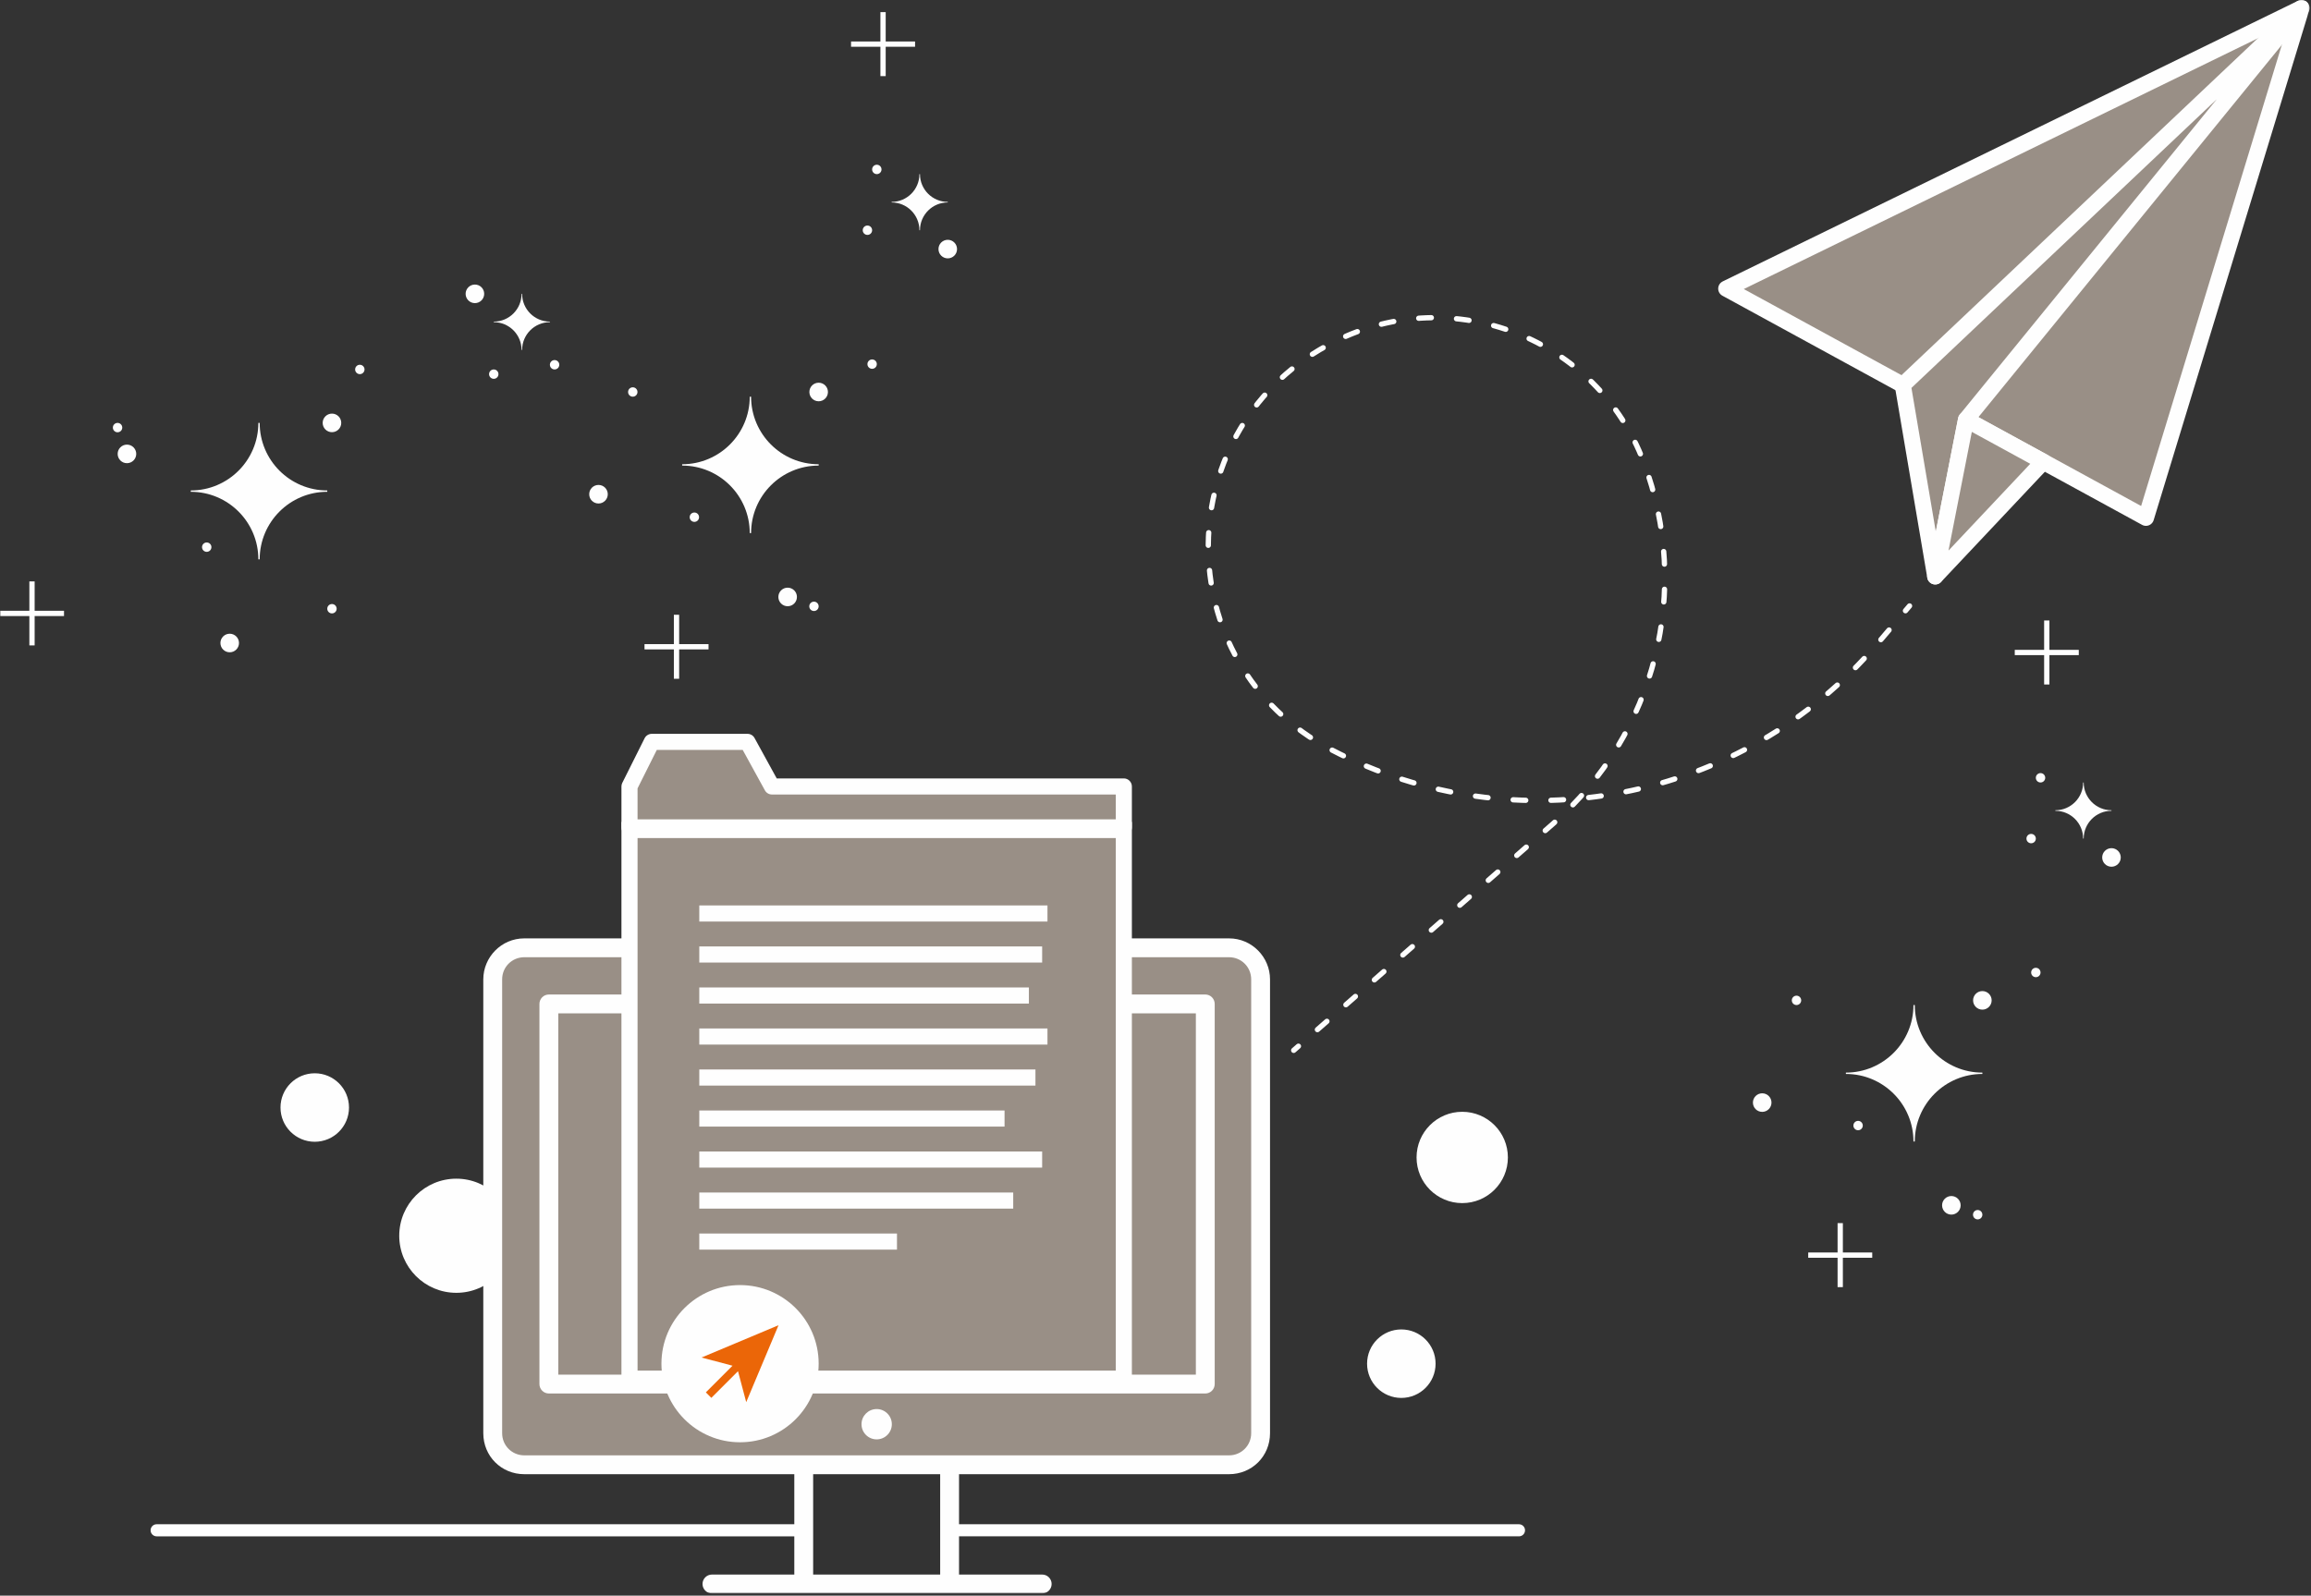 <?xml version="1.0" encoding="UTF-8"?>
<svg width="918px" height="634px" viewBox="0 0 918 634" version="1.1" xmlns="http://www.w3.org/2000/svg" xmlns:xlink="http://www.w3.org/1999/xlink">
    <rect x="0" y="0" width="918" height="634" fill="#333333" stroke="none"/>
    <!-- Generator: Sketch 57.1 (83088) - https://sketch.com -->
    <title>Group 95</title>
    <desc>Created with Sketch.</desc>
    <defs>
        <polygon id="path-1" points="0 633.121 917.417 633.121 917.417 0 0 0"></polygon>
    </defs>
    <g id="20190819-" stroke="none" stroke-width="1" fill="none" fill-rule="evenodd">
        <g id="7-rehm-newsletter-anmeldung-01" transform="translate(-1328, -634)">
            <g id="Group-95" transform="translate(1328, 634)">
                <path d="M130,195.41 L130,194.879 C115.175,194.879 103.155,182.859 103.155,168.034 L102.627,168.034 C102.627,182.859 90.609,194.879 75.784,194.879 L75.784,195.41 C90.609,195.41 102.627,207.428 102.627,222.255 L103.155,222.255 C103.155,207.428 115.175,195.41 130,195.41" id="Fill-1" fill="#FEFEFE"></path>
                <path d="M218.436,128.011 L218.436,127.792 C212.338,127.792 207.399,122.851 207.399,116.753 L207.179,116.753 C207.179,122.851 202.239,127.792 196.141,127.792 L196.141,128.011 C202.239,128.011 207.179,132.952 207.179,139.048 L207.399,139.048 C207.399,132.952 212.338,128.011 218.436,128.011" id="Fill-3" fill="#FEFEFE"></path>
                <path d="M144.8,146.797 C144.8,147.828 143.967,148.663 142.936,148.663 C141.907,148.663 141.072,147.828 141.072,146.797 C141.072,145.77 141.907,144.935 142.936,144.935 C143.967,144.935 144.8,145.77 144.8,146.797" id="Fill-5" fill="#FEFEFE"></path>
                <path d="M198.004,148.662 C198.004,149.693 197.171,150.525 196.14,150.525 C195.111,150.525 194.276,149.693 194.276,148.662 C194.276,147.631 195.111,146.796 196.14,146.796 C197.171,146.796 198.004,147.631 198.004,148.662" id="Fill-7" fill="#FEFEFE"></path>
                <path d="M222.165,144.935 C222.165,145.965 221.33,146.796 220.299,146.796 C219.272,146.796 218.437,145.965 218.437,144.935 C218.437,143.904 219.272,143.069 220.299,143.069 C221.33,143.069 222.165,143.904 222.165,144.935" id="Fill-9" fill="#FEFEFE"></path>
                <path d="M133.731,241.871 C133.731,242.902 132.895,243.735 131.864,243.735 C130.835,243.735 130,242.902 130,241.871 C130,240.84 130.835,240.005 131.864,240.005 C132.895,240.005 133.731,240.84 133.731,241.871" id="Fill-11" fill="#FEFEFE"></path>
                <path d="M83.982,217.404 C83.982,218.435 83.147,219.268 82.116,219.268 C81.089,219.268 80.254,218.435 80.254,217.404 C80.254,216.374 81.089,215.538 82.116,215.538 C83.147,215.538 83.982,216.374 83.982,217.404" id="Fill-13" fill="#FEFEFE"></path>
                <path d="M48.565,169.9 C48.565,170.927 47.73,171.764 46.699,171.764 C45.669,171.764 44.834,170.927 44.834,169.9 C44.834,168.869 45.669,168.035 46.699,168.035 C47.73,168.035 48.565,168.869 48.565,169.9" id="Fill-15" fill="#FEFEFE"></path>
                <path d="M54.116,180.352 C54.116,182.39 52.466,184.042 50.426,184.042 C48.388,184.042 46.738,182.39 46.738,180.352 C46.738,178.317 48.388,176.663 50.426,176.663 C52.466,176.663 54.116,178.317 54.116,180.352" id="Fill-17" fill="#FEFEFE"></path>
                <path d="M135.554,168.035 C135.554,170.073 133.904,171.725 131.866,171.725 C129.826,171.725 128.176,170.073 128.176,168.035 C128.176,165.997 129.826,164.347 131.866,164.347 C133.904,164.347 135.554,165.997 135.554,168.035" id="Fill-19" fill="#FEFEFE"></path>
                <path d="M192.337,116.753 C192.337,118.791 190.687,120.443 188.649,120.443 C186.611,120.443 184.959,118.791 184.959,116.753 C184.959,114.715 186.611,113.065 188.649,113.065 C190.687,113.065 192.337,114.715 192.337,116.753" id="Fill-21" fill="#FEFEFE"></path>
                <path d="M94.936,255.492 C94.936,257.53 93.284,259.182 91.248,259.182 C89.207,259.182 87.558,257.53 87.558,255.492 C87.558,253.457 89.207,251.804 91.248,251.804 C93.284,251.804 94.936,253.457 94.936,255.492" id="Fill-23" fill="#FEFEFE"></path>
                <mask id="mask-2" fill="white">
                    <use xlink:href="#path-1"></use>
                </mask>
                <g id="Clip-26"></g>
                <polygon id="Fill-25" fill="#FEFEFE" mask="url(#mask-2)" points="11.663 256.447 13.76 256.447 13.76 231.019 11.663 231.019"></polygon>
                <polygon id="Fill-27" fill="#FEFEFE" mask="url(#mask-2)" points="0 244.782 25.428 244.782 25.428 242.684 0 242.684"></polygon>
                <path d="M760.086,399.345 L760.616,399.345 C760.616,414.172 772.632,426.19 787.461,426.19 L787.461,426.721 C772.632,426.721 760.616,438.737 760.616,453.564 L760.086,453.564 C760.086,438.737 748.067,426.721 733.241,426.721 L733.241,426.19 C748.067,426.19 760.086,414.172 760.086,399.345" id="Fill-28" fill="#FEFEFE" mask="url(#mask-2)"></path>
                <path d="M827.486,310.911 L827.704,310.911 C827.704,317.01 832.645,321.948 838.744,321.948 L838.744,322.167 C832.645,322.167 827.704,327.108 827.704,333.206 L827.486,333.206 C827.486,327.108 822.543,322.167 816.449,322.167 L816.449,321.948 C822.543,321.948 827.486,317.01 827.486,310.911" id="Fill-29" fill="#FEFEFE" mask="url(#mask-2)"></path>
                <path d="M808.697,384.545 C807.671,384.545 806.834,385.38 806.834,386.411 C806.834,387.44 807.671,388.273 808.697,388.273 C809.728,388.273 810.563,387.44 810.563,386.411 C810.563,385.38 809.728,384.545 808.697,384.545" id="Fill-30" fill="#FEFEFE" mask="url(#mask-2)"></path>
                <path d="M806.835,331.341 C805.803,331.341 804.968,332.176 804.968,333.207 C804.968,334.237 805.803,335.069 806.835,335.069 C807.865,335.069 808.697,334.237 808.697,333.207 C808.697,332.176 807.865,331.341 806.835,331.341" id="Fill-31" fill="#FEFEFE" mask="url(#mask-2)"></path>
                <path d="M810.562,307.183 C809.531,307.183 808.696,308.016 808.696,309.047 C808.696,310.077 809.531,310.912 810.562,310.912 C811.593,310.912 812.426,310.077 812.426,309.047 C812.426,308.016 811.593,307.183 810.562,307.183" id="Fill-32" fill="#FEFEFE" mask="url(#mask-2)"></path>
                <path d="M713.625,395.617 C712.595,395.617 711.76,396.452 711.76,397.482 C711.76,398.51 712.595,399.345 713.625,399.345 C714.654,399.345 715.49,398.51 715.49,397.482 C715.49,396.452 714.654,395.617 713.625,395.617" id="Fill-33" fill="#FEFEFE" mask="url(#mask-2)"></path>
                <path d="M738.092,445.365 C737.061,445.365 736.226,446.198 736.226,447.226 C736.226,448.258 737.061,449.093 738.092,449.093 C739.121,449.093 739.954,448.258 739.954,447.226 C739.954,446.198 739.121,445.365 738.092,445.365" id="Fill-34" fill="#FEFEFE" mask="url(#mask-2)"></path>
                <path d="M785.595,480.783 C784.567,480.783 783.734,481.618 783.734,482.649 C783.734,483.678 784.567,484.511 785.595,484.511 C786.626,484.511 787.461,483.678 787.461,482.649 C787.461,481.618 786.626,480.783 785.595,480.783" id="Fill-35" fill="#FEFEFE" mask="url(#mask-2)"></path>
                <path d="M775.142,475.232 C773.107,475.232 771.454,476.881 771.454,478.92 C771.454,480.958 773.107,482.61 775.142,482.61 C777.18,482.61 778.83,480.958 778.83,478.92 C778.83,476.881 777.18,475.232 775.142,475.232" id="Fill-36" fill="#FEFEFE" mask="url(#mask-2)"></path>
                <path d="M787.46,393.793 C785.422,393.793 783.772,395.443 783.772,397.483 C783.772,399.519 785.422,401.171 787.46,401.171 C789.496,401.171 791.146,399.519 791.146,397.483 C791.146,395.443 789.496,393.793 787.46,393.793" id="Fill-37" fill="#FEFEFE" mask="url(#mask-2)"></path>
                <path d="M838.744,337.01 C836.706,337.01 835.056,338.66 835.056,340.7 C835.056,342.737 836.706,344.386 838.744,344.386 C840.779,344.386 842.43,342.737 842.43,340.7 C842.43,338.66 840.779,337.01 838.744,337.01" id="Fill-38" fill="#FEFEFE" mask="url(#mask-2)"></path>
                <path d="M700.003,434.412 C697.965,434.412 696.313,436.062 696.313,438.102 C696.313,440.141 697.965,441.79 700.003,441.79 C702.039,441.79 703.689,440.141 703.689,438.102 C703.689,436.062 702.039,434.412 700.003,434.412" id="Fill-39" fill="#FEFEFE" mask="url(#mask-2)"></path>
                <polygon id="Fill-40" fill="#FEFEFE" mask="url(#mask-2)" points="729.945 511.427 732.043 511.427 732.043 485.998 729.945 485.998"></polygon>
                <polygon id="Fill-41" fill="#FEFEFE" mask="url(#mask-2)" points="718.28 499.761 743.708 499.761 743.708 497.664 718.28 497.664"></polygon>
                <polygon id="Fill-42" fill="#FEFEFE" mask="url(#mask-2)" points="811.992 271.973 814.09 271.973 814.09 246.545 811.992 246.545"></polygon>
                <polygon id="Fill-43" fill="#FEFEFE" mask="url(#mask-2)" points="800.327 260.308 825.755 260.308 825.755 258.212 800.327 258.212"></polygon>
                <path d="M297.823,157.617 L298.354,157.617 C298.354,172.444 310.37,184.462 325.199,184.462 L325.199,184.993 C310.37,184.993 298.354,197.009 298.354,211.836 L297.823,211.836 C297.823,197.009 285.805,184.993 270.978,184.993 L270.978,184.462 C285.805,184.462 297.823,172.444 297.823,157.617" id="Fill-44" fill="#FEFEFE" mask="url(#mask-2)"></path>
                <path d="M365.222,69.184 L365.441,69.184 C365.441,75.282 370.382,80.222 376.48,80.222 L376.48,80.439 C370.382,80.439 365.441,85.381 365.441,91.479 L365.222,91.479 C365.222,85.381 360.279,80.439 354.185,80.439 L354.185,80.222 C360.279,80.222 365.222,75.282 365.222,69.184" id="Fill-45" fill="#FEFEFE" mask="url(#mask-2)"></path>
                <path d="M346.434,142.817 C345.407,142.817 344.57,143.653 344.57,144.683 C344.57,145.713 345.407,146.546 346.434,146.546 C347.464,146.546 348.299,145.713 348.299,144.683 C348.299,143.653 347.464,142.817 346.434,142.817" id="Fill-46" fill="#FEFEFE" mask="url(#mask-2)"></path>
                <path d="M344.571,89.613 C343.54,89.613 342.705,90.448 342.705,91.479 C342.705,92.509 343.54,93.341 344.571,93.341 C345.602,93.341 346.435,92.509 346.435,91.479 C346.435,90.448 345.602,89.613 344.571,89.613" id="Fill-47" fill="#FEFEFE" mask="url(#mask-2)"></path>
                <path d="M348.298,65.455 C347.268,65.455 346.433,66.288 346.433,67.319 C346.433,68.348 347.268,69.183 348.298,69.183 C349.329,69.183 350.162,68.348 350.162,67.319 C350.162,66.288 349.329,65.455 348.298,65.455" id="Fill-48" fill="#FEFEFE" mask="url(#mask-2)"></path>
                <path d="M251.362,153.89 C250.331,153.89 249.496,154.725 249.496,155.755 C249.496,156.783 250.331,157.618 251.362,157.618 C252.391,157.618 253.228,156.783 253.228,155.755 C253.228,154.725 252.391,153.89 251.362,153.89" id="Fill-49" fill="#FEFEFE" mask="url(#mask-2)"></path>
                <path d="M275.83,203.638 C274.799,203.638 273.964,204.471 273.964,205.499 C273.964,206.531 274.799,207.366 275.83,207.366 C276.858,207.366 277.691,206.531 277.691,205.499 C277.691,204.471 276.858,203.638 275.83,203.638" id="Fill-50" fill="#FEFEFE" mask="url(#mask-2)"></path>
                <path d="M323.332,239.056 C322.303,239.056 321.471,239.891 321.471,240.921 C321.471,241.951 322.303,242.784 323.332,242.784 C324.363,242.784 325.197,241.951 325.197,240.921 C325.197,239.891 324.363,239.056 323.332,239.056" id="Fill-51" fill="#FEFEFE" mask="url(#mask-2)"></path>
                <path d="M312.878,233.504 C310.843,233.504 309.19,235.153 309.19,237.192 C309.19,239.23 310.843,240.882 312.878,240.882 C314.916,240.882 316.566,239.23 316.566,237.192 C316.566,235.153 314.916,233.504 312.878,233.504" id="Fill-52" fill="#FEFEFE" mask="url(#mask-2)"></path>
                <path d="M325.198,152.066 C323.16,152.066 321.51,153.716 321.51,155.756 C321.51,157.792 323.16,159.444 325.198,159.444 C327.233,159.444 328.884,157.792 328.884,155.756 C328.884,153.716 327.233,152.066 325.198,152.066" id="Fill-53" fill="#FEFEFE" mask="url(#mask-2)"></path>
                <path d="M376.48,95.282 C374.442,95.282 372.792,96.932 372.792,98.972 C372.792,101.008 374.442,102.658 376.48,102.658 C378.515,102.658 380.166,101.008 380.166,98.972 C380.166,96.932 378.515,95.282 376.48,95.282" id="Fill-54" fill="#FEFEFE" mask="url(#mask-2)"></path>
                <path d="M237.74,192.685 C235.703,192.685 234.051,194.335 234.051,196.375 C234.051,198.413 235.703,200.063 237.74,200.063 C239.776,200.063 241.427,198.413 241.427,196.375 C241.427,194.335 239.776,192.685 237.74,192.685" id="Fill-55" fill="#FEFEFE" mask="url(#mask-2)"></path>
                <polygon id="Fill-56" fill="#FEFEFE" mask="url(#mask-2)" points="267.682 269.699 269.777 269.699 269.777 244.27 267.682 244.27"></polygon>
                <polygon id="Fill-57" fill="#FEFEFE" mask="url(#mask-2)" points="256.019 258.033 281.447 258.033 281.447 255.936 256.019 255.936"></polygon>
                <polygon id="Fill-58" fill="#FEFEFE" mask="url(#mask-2)" points="349.727 30.243 351.825 30.243 351.825 4.817 349.727 4.817"></polygon>
                <polygon id="Fill-59" fill="#FEFEFE" mask="url(#mask-2)" points="338.064 18.58 363.492 18.58 363.492 16.485 338.064 16.485"></polygon>
                <path d="M181.269,513.689 C193.793,513.689 203.947,503.535 203.947,491.01 C203.947,478.489 193.793,468.335 181.269,468.335 C168.744,468.335 158.59,478.489 158.59,491.01 C158.59,503.535 168.744,513.689 181.269,513.689" id="Fill-60" fill="#FEFEFE" mask="url(#mask-2)"></path>
                <path d="M580.84,478.043 C590.86,478.043 598.981,469.922 598.981,459.902 C598.981,449.884 590.86,441.759 580.84,441.759 C570.82,441.759 562.699,449.884 562.699,459.902 C562.699,469.922 570.82,478.043 580.84,478.043" id="Fill-61" fill="#FEFEFE" mask="url(#mask-2)"></path>
                <path d="M125.029,453.669 C132.542,453.669 138.635,447.576 138.635,440.063 C138.635,432.55 132.542,426.457 125.029,426.457 C117.515,426.457 111.423,432.55 111.423,440.063 C111.423,447.576 117.515,453.669 125.029,453.669" id="Fill-62" fill="#FEFEFE" mask="url(#mask-2)"></path>
                <path d="M317.945,610.446 L62.22,610.446 C60.896,610.446 59.82,609.37 59.82,608.045 C59.82,606.721 60.896,605.645 62.22,605.645 L317.945,605.645 C319.27,605.645 320.345,606.721 320.345,608.045 C320.345,609.37 319.27,610.446 317.945,610.446" id="Fill-63" fill="#FEFEFE" mask="url(#mask-2)"></path>
                <path d="M380.119,608.045 L603.386,608.045" id="Stroke-64" stroke="#FEFEFE" stroke-width="4.8" stroke-linecap="round" mask="url(#mask-2)"></path>
                <polygon id="Fill-65" fill="#998F86" mask="url(#mask-2)" points="198.503 579.604 498.749 579.604 498.749 378.986 198.503 378.986"></polygon>
                <polygon id="Fill-66" fill="#998F86" mask="url(#mask-2)" points="218.007 548.762 479.703 548.762 479.703 399.396 218.007 399.396"></polygon>
                <path d="M478.776,395.154 L218.024,395.154 C215.957,395.154 214.28,396.832 214.28,398.898 L214.28,549.948 C214.28,552.015 215.957,553.692 218.024,553.692 L478.776,553.692 C480.843,553.692 482.52,552.015 482.52,549.948 L482.52,398.898 C482.52,396.832 480.843,395.154 478.776,395.154 L478.776,395.154 Z M221.768,546.201 L475.032,546.201 L475.032,402.639 L221.768,402.639 L221.768,546.201 Z" id="Fill-67" fill="#FEFEFE" mask="url(#mask-2)"></path>
                <path d="M348.238,559.872 C344.917,559.872 342.216,562.573 342.216,565.898 C342.216,569.22 344.917,571.921 348.238,571.921 C351.559,571.921 354.263,569.22 354.263,565.898 C354.263,562.573 351.559,559.872 348.238,559.872" id="Fill-68" fill="#FEFEFE" mask="url(#mask-2)"></path>
                <path d="M488.218,372.856 L208.256,372.856 C199.143,372.856 191.981,380.344 191.981,389.131 L191.981,569.48 C191.981,578.593 199.143,585.755 208.256,585.755 L315.524,585.755 L315.524,625.633 L282.804,625.633 C280.737,625.633 279.063,627.31 279.063,629.377 C279.063,631.445 280.737,633.122 282.804,633.122 L413.997,633.122 C416.065,633.122 417.741,631.445 417.741,629.377 C417.741,627.31 416.065,625.633 413.997,625.633 L380.957,625.633 L380.957,585.755 L488.218,585.755 C497.335,585.755 504.493,578.593 504.493,569.48 L504.493,389.131 C504.493,380.344 497.335,372.856 488.218,372.856 L488.218,372.856 Z M323.008,625.633 L373.466,625.633 L373.466,585.758 L323.008,585.758 L323.008,625.633 Z M497.008,569.48 C497.008,574.363 493.101,578.267 488.218,578.267 L208.256,578.267 C203.373,578.267 199.469,574.363 199.469,569.48 L199.469,389.131 C199.469,384.251 203.373,380.344 208.256,380.344 L488.218,380.344 C493.101,380.344 497.008,384.251 497.008,389.131 L497.008,569.48 Z" id="Fill-69" fill="#FEFEFE" mask="url(#mask-2)"></path>
                <polygon id="Fill-70" fill="#998F86" mask="url(#mask-2)" points="250.058 547.798 446.416 547.798 446.416 329.795 250.058 329.795"></polygon>
                <path d="M253.257,544.599 L443.215,544.599 L443.215,332.995 L253.257,332.995 L253.257,544.599 Z M246.858,550.998 L449.616,550.998 L449.616,326.596 L246.858,326.596 L246.858,550.998 Z" id="Fill-71" fill="#FEFEFE" mask="url(#mask-2)"></path>
                <polygon id="Fill-72" fill="#998F86" mask="url(#mask-2)" points="250.058 312.492 250.058 328.77 446.416 328.77 446.416 312.492 306.644 312.492 296.922 294.78 258.915 294.78"></polygon>
                <path d="M253.257,325.57 L443.217,325.57 L443.217,315.692 L306.644,315.692 C305.475,315.692 304.4,315.057 303.839,314.031 L295.028,297.979 L260.894,297.979 L253.257,313.248 L253.257,325.57 Z M446.417,331.971 L250.058,331.971 C248.29,331.971 246.858,330.538 246.858,328.771 L246.858,312.493 C246.858,311.995 246.973,311.505 247.195,311.06 L256.053,293.349 C256.595,292.264 257.702,291.58 258.915,291.58 L296.921,291.58 C298.09,291.58 299.165,292.216 299.726,293.24 L308.537,309.293 L446.417,309.293 C448.184,309.293 449.616,310.724 449.616,312.493 L449.616,328.771 C449.616,330.538 448.184,331.971 446.417,331.971 L446.417,331.971 Z" id="Fill-73" fill="#FEFEFE" mask="url(#mask-2)"></path>
                <path d="M556.651,555.45 C564.165,555.45 570.257,549.357 570.257,541.844 C570.257,534.33 564.165,528.237 556.651,528.237 C549.137,528.237 543.045,534.33 543.045,541.844 C543.045,549.357 549.137,555.45 556.651,555.45" id="Fill-74" fill="#FEFEFE" mask="url(#mask-2)"></path>
                <polygon id="Fill-75" fill="#FEFEFE" mask="url(#mask-2)" points="277.778 415.052 416.087 415.052 416.087 408.652 277.778 408.652"></polygon>
                <polygon id="Fill-76" fill="#FEFEFE" mask="url(#mask-2)" points="277.778 398.757 408.709 398.757 408.709 392.357 277.778 392.357"></polygon>
                <polygon id="Fill-77" fill="#FEFEFE" mask="url(#mask-2)" points="277.779 382.462 413.975 382.462 413.975 376.062 277.779 376.062"></polygon>
                <polygon id="Fill-78" fill="#FEFEFE" mask="url(#mask-2)" points="277.778 366.167 416.087 366.167 416.087 359.767 277.778 359.767"></polygon>
                <polygon id="Fill-79" fill="#FEFEFE" mask="url(#mask-2)" points="277.779 431.347 411.311 431.347 411.311 424.947 277.779 424.947"></polygon>
                <polygon id="Fill-80" fill="#FEFEFE" mask="url(#mask-2)" points="277.779 447.641 399.036 447.641 399.036 441.242 277.779 441.242"></polygon>
                <polygon id="Fill-81" fill="#FEFEFE" mask="url(#mask-2)" points="277.779 463.936 413.975 463.936 413.975 457.537 277.779 457.537"></polygon>
                <polygon id="Fill-82" fill="#FEFEFE" mask="url(#mask-2)" points="277.779 480.231 402.482 480.231 402.482 473.832 277.779 473.832"></polygon>
                <polygon id="Fill-83" fill="#FEFEFE" mask="url(#mask-2)" points="277.779 496.526 356.306 496.526 356.306 490.126 277.779 490.126"></polygon>
                <polygon id="Fill-84" fill="#998F86" mask="url(#mask-2)" points="685.719 114.689 914.215 3.201 852.436 205.74"></polygon>
                <polygon id="Stroke-85" stroke="#FEFEFE" stroke-width="6.4" stroke-linecap="round" stroke-linejoin="round" mask="url(#mask-2)" points="685.719 114.689 914.215 3.201 852.436 205.74"></polygon>
                <polygon id="Fill-86" fill="#998F86" mask="url(#mask-2)" points="914.216 3.2 755.844 152.986 768.727 229.033 780.975 166.71"></polygon>
                <polygon id="Stroke-87" stroke="#FEFEFE" stroke-width="6.4" stroke-linecap="round" stroke-linejoin="round" mask="url(#mask-2)" points="914.216 3.2 755.844 152.986 768.727 229.033 780.975 166.71"></polygon>
                <polygon id="Fill-88" fill="#998F86" mask="url(#mask-2)" points="768.727 229.033 811.649 183.464 780.973 166.711"></polygon>
                <polygon id="Stroke-89" stroke="#FEFEFE" stroke-width="6.4" stroke-linecap="round" stroke-linejoin="round" mask="url(#mask-2)" points="768.727 229.033 811.649 183.464 780.973 166.711"></polygon>
                <path d="M262.741,541.843 C262.741,559.09 276.722,573.073 293.97,573.073 C311.217,573.073 325.198,559.09 325.198,541.843 C325.198,524.597 311.217,510.615 293.97,510.615 C276.722,510.615 262.741,524.597 262.741,541.843" id="Fill-90" fill="#FEFEFE" mask="url(#mask-2)"></path>
                <polygon id="Fill-91" fill="#EB6608" mask="url(#mask-2)" points="293.159 544.836 282.568 555.427 280.387 553.245 290.977 542.654 278.682 539.394 309.258 526.557 296.419 557.13"></polygon>
                <path d="M513.895,417.344 L515.777,415.698" id="Stroke-92" stroke="#FEFEFE" stroke-width="2.095" stroke-linecap="round" stroke-linejoin="round" mask="url(#mask-2)"></path>
                <path d="M523.319,409.108 L616.84,327.376 C657.679,291.683 672.068,234.385 652.935,183.632 L652.934,183.629 C634.368,134.379 577.228,112.062 530.198,135.691 L530.197,135.691 C463.825,169.039 463.068,263.514 528.898,297.92 C602.181,336.221 692.215,318.709 745.798,255.73 L753.667,246.482" id="Stroke-93" stroke="#FEFEFE" stroke-width="2.095" stroke-linecap="round" stroke-linejoin="round" stroke-dasharray="5.008,10.016" mask="url(#mask-2)"></path>
                <path d="M756.911,242.667 L758.531,240.764" id="Stroke-94" stroke="#FEFEFE" stroke-width="2.095" stroke-linecap="round" stroke-linejoin="round" mask="url(#mask-2)"></path>
            </g>
        </g>
    </g>
</svg>